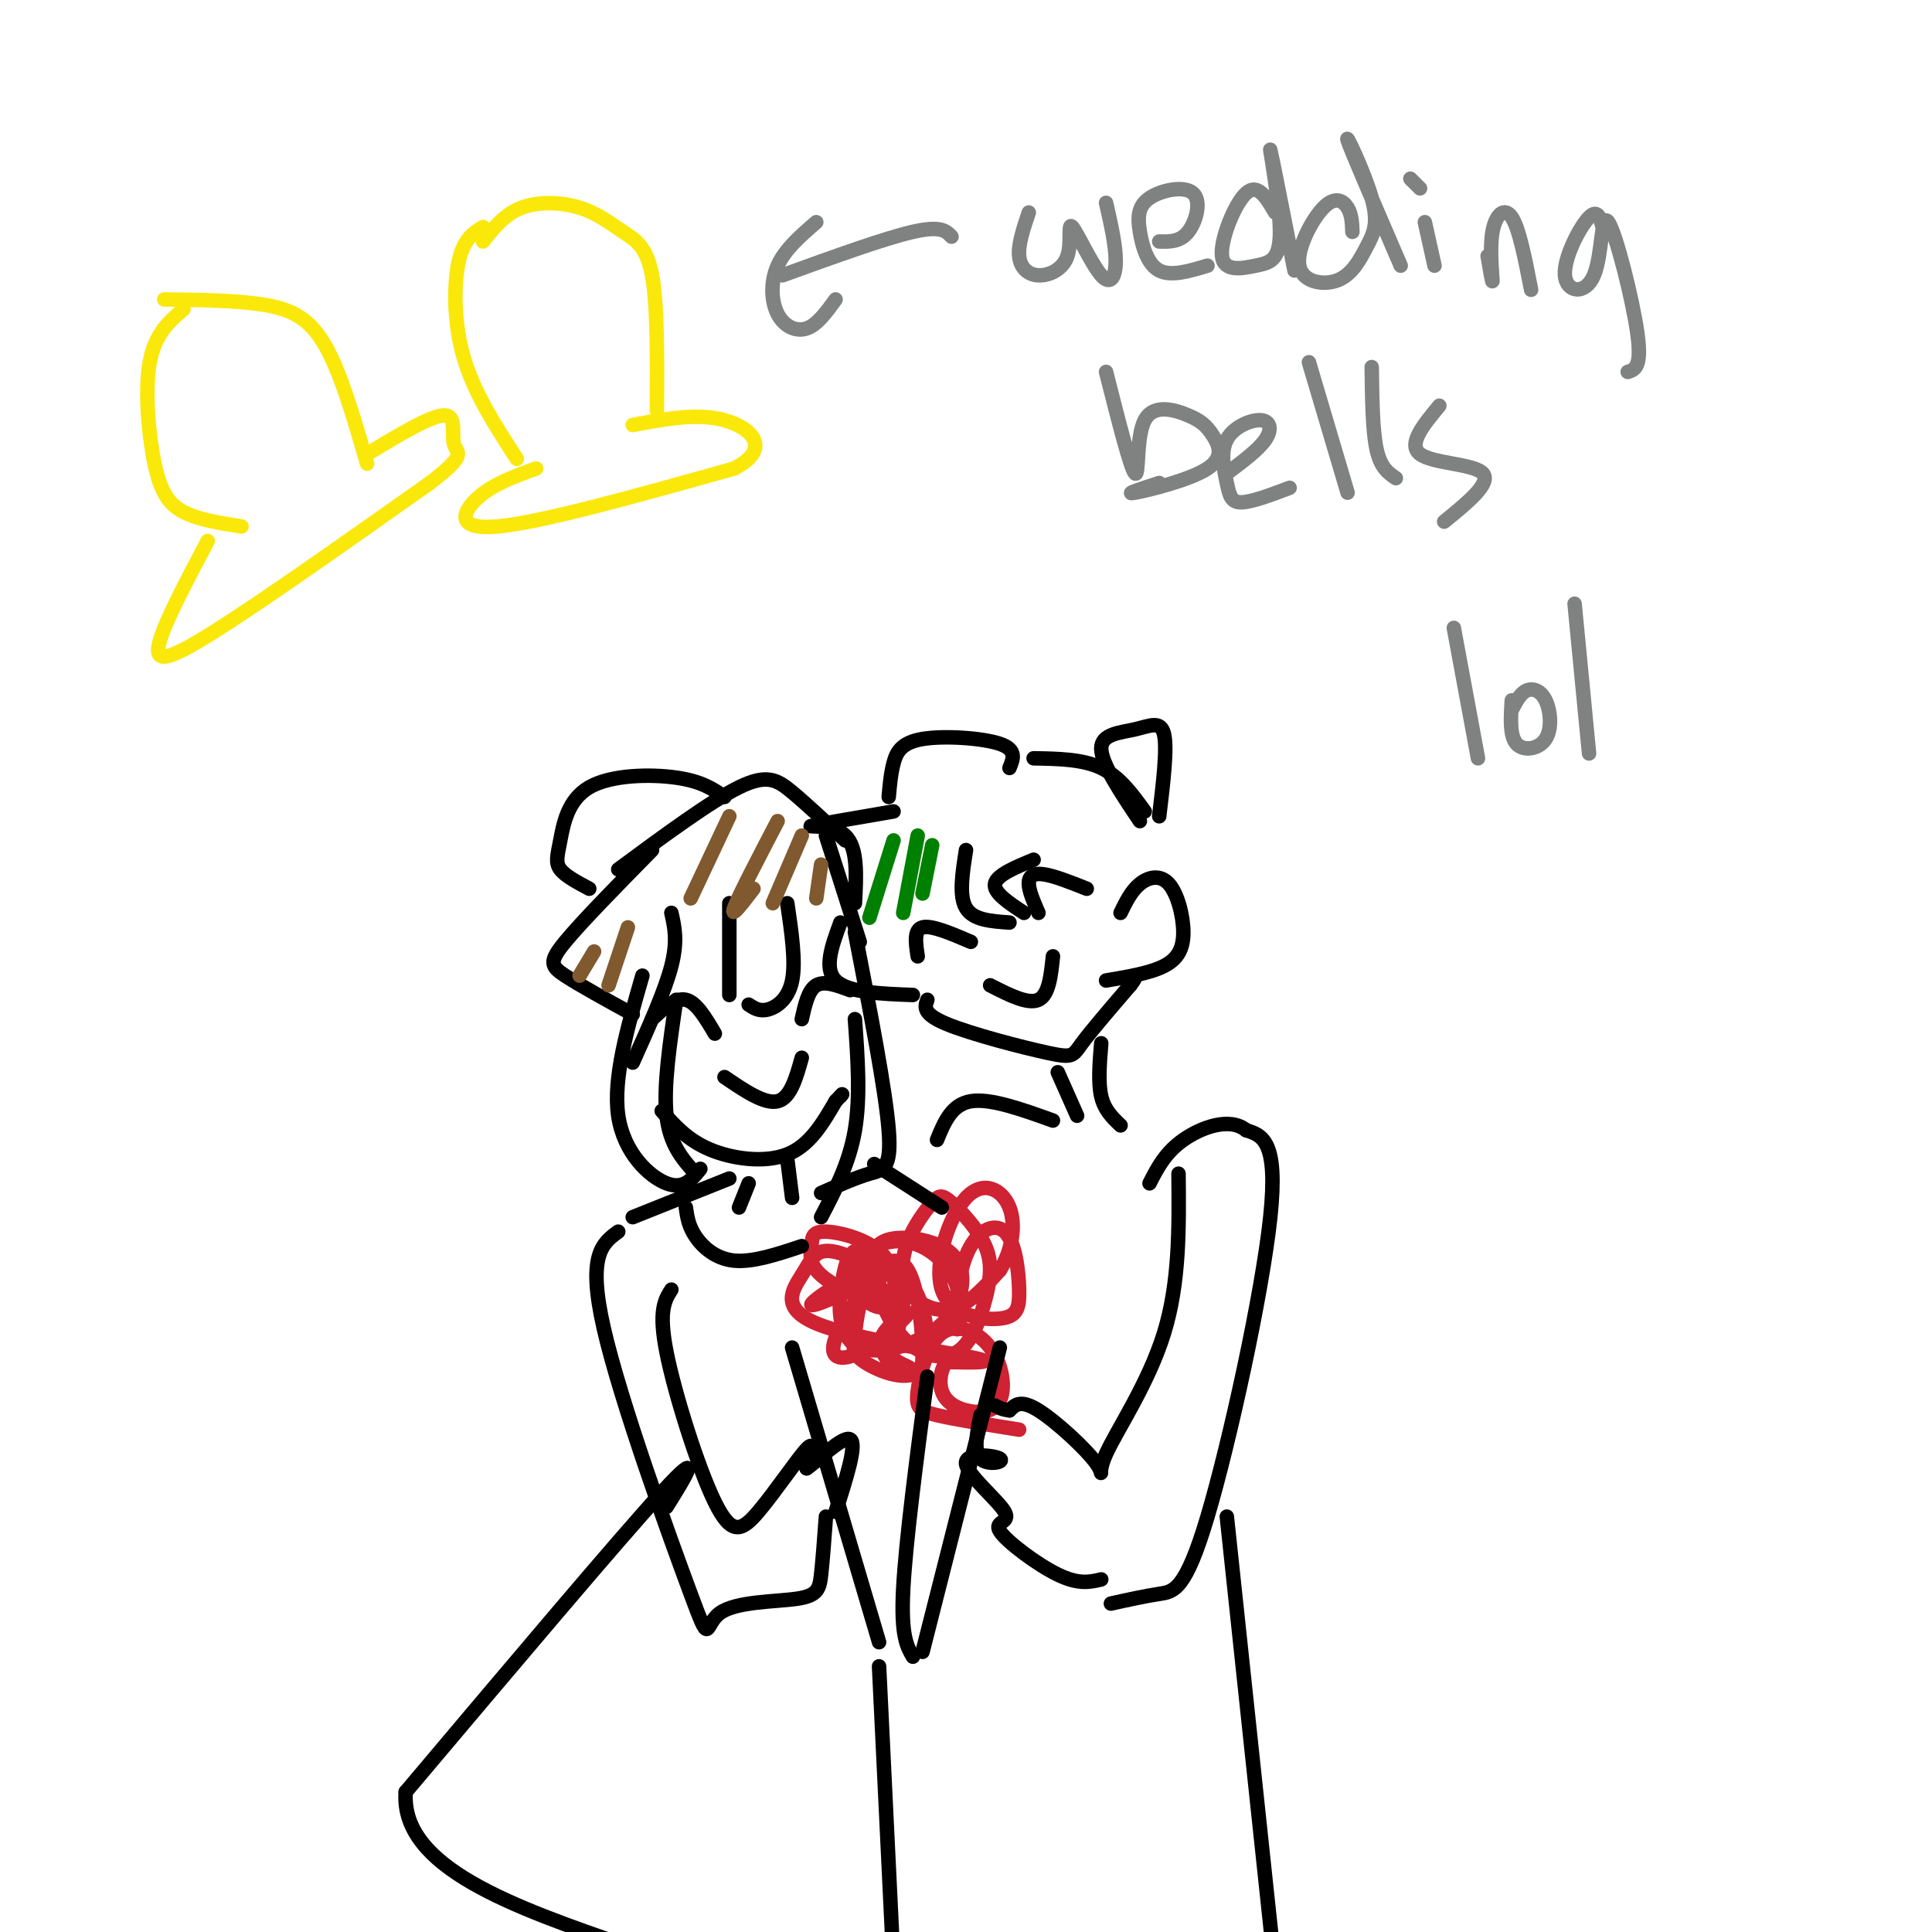 <svg viewBox='0 0 400 400' version='1.1' xmlns='http://www.w3.org/2000/svg' xmlns:xlink='http://www.w3.org/1999/xlink'><g fill='none' stroke='rgb(250,232,11)' stroke-width='3' stroke-linecap='round' stroke-linejoin='round'><path d='M38,64c-2.964,2.554 -5.929,5.107 -7,11c-1.071,5.893 -0.250,15.125 1,21c1.250,5.875 2.929,8.393 6,10c3.071,1.607 7.536,2.304 12,3'/><path d='M43,112c-4.444,8.400 -8.889,16.800 -10,21c-1.111,4.200 1.111,4.200 11,-2c9.889,-6.200 27.444,-18.600 45,-31'/><path d='M89,100c8.024,-6.155 5.583,-6.042 5,-8c-0.583,-1.958 0.690,-5.988 -2,-6c-2.690,-0.012 -9.345,3.994 -16,8'/><path d='M34,62c7.200,0.089 14.400,0.178 20,1c5.600,0.822 9.600,2.378 13,8c3.400,5.622 6.200,15.311 9,25'/><path d='M100,47c-1.978,1.200 -3.956,2.400 -5,7c-1.044,4.600 -1.156,12.600 1,20c2.156,7.400 6.578,14.200 11,21'/><path d='M100,50c2.249,-2.834 4.498,-5.668 8,-7c3.502,-1.332 8.258,-1.161 12,0c3.742,1.161 6.469,3.313 9,5c2.531,1.687 4.866,2.911 6,9c1.134,6.089 1.067,17.045 1,28'/><path d='M111,97c-4.422,1.600 -8.844,3.200 -12,6c-3.156,2.800 -5.044,6.800 4,6c9.044,-0.800 29.022,-6.400 49,-12'/><path d='M152,97c8.022,-4.133 3.578,-8.467 -2,-10c-5.578,-1.533 -12.289,-0.267 -19,1'/></g>
<g fill='none' stroke='rgb(0,0,0)' stroke-width='3' stroke-linecap='round' stroke-linejoin='round'><path d='M150,223c4.167,2.833 8.333,5.667 11,5c2.667,-0.667 3.833,-4.833 5,-9'/><path d='M135,211c2.417,-2.250 4.833,-4.500 7,-4c2.167,0.500 4.083,3.750 6,7'/><path d='M166,211c0.667,-3.000 1.333,-6.000 3,-7c1.667,-1.000 4.333,0.000 7,1'/><path d='M163,187c0.889,6.067 1.778,12.133 1,16c-0.778,3.867 -3.222,5.533 -5,6c-1.778,0.467 -2.889,-0.267 -4,-1'/><path d='M151,187c0.000,0.000 0.000,19.000 0,19'/><path d='M139,189c0.667,2.917 1.333,5.833 0,11c-1.333,5.167 -4.667,12.583 -8,20'/><path d='M133,202c-3.067,10.622 -6.133,21.244 -5,29c1.133,7.756 6.467,12.644 10,14c3.533,1.356 5.267,-0.822 7,-3'/><path d='M140,207c-1.333,9.000 -2.667,18.000 -2,24c0.667,6.000 3.333,9.000 6,12'/><path d='M177,193c3.178,16.400 6.356,32.800 7,41c0.644,8.200 -1.244,8.200 -4,9c-2.756,0.800 -6.378,2.400 -10,4'/><path d='M177,211c0.583,8.083 1.167,16.167 0,23c-1.167,6.833 -4.083,12.417 -7,18'/><path d='M171,173c0.000,0.000 7.000,22.000 7,22'/><path d='M175,174c-3.978,-3.733 -7.956,-7.467 -11,-10c-3.044,-2.533 -5.156,-3.867 -11,-1c-5.844,2.867 -15.422,9.933 -25,17'/><path d='M135,176c-7.289,7.422 -14.578,14.844 -18,19c-3.422,4.156 -2.978,5.044 0,7c2.978,1.956 8.489,4.978 14,8'/><path d='M150,165c-2.360,-1.625 -4.721,-3.250 -10,-4c-5.279,-0.750 -13.477,-0.624 -18,2c-4.523,2.624 -5.372,7.745 -6,11c-0.628,3.255 -1.037,4.644 0,6c1.037,1.356 3.518,2.678 6,4'/><path d='M205,204c3.917,2.000 7.833,4.000 10,3c2.167,-1.000 2.583,-5.000 3,-9'/><path d='M215,189c-0.978,-2.244 -1.956,-4.489 -2,-6c-0.044,-1.511 0.844,-2.289 3,-2c2.156,0.289 5.578,1.644 9,3'/><path d='M201,195c-4.083,-1.750 -8.167,-3.500 -10,-3c-1.833,0.500 -1.417,3.250 -1,6'/><path d='M209,159c0.792,-1.893 1.583,-3.786 -2,-5c-3.583,-1.214 -11.542,-1.750 -16,-1c-4.458,0.750 -5.417,2.786 -6,5c-0.583,2.214 -0.792,4.607 -1,7'/><path d='M185,168c-7.911,1.356 -15.822,2.711 -17,3c-1.178,0.289 4.378,-0.489 7,2c2.622,2.489 2.311,8.244 2,14'/><path d='M174,191c-1.750,4.750 -3.500,9.500 -1,12c2.500,2.500 9.250,2.750 16,3'/><path d='M200,176c-0.750,4.750 -1.500,9.500 0,12c1.500,2.500 5.250,2.750 9,3'/><path d='M214,178c-3.833,1.583 -7.667,3.167 -8,5c-0.333,1.833 2.833,3.917 6,6'/><path d='M214,157c5.083,0.083 10.167,0.167 14,2c3.833,1.833 6.417,5.417 9,9'/><path d='M236,170c-3.988,-5.958 -7.976,-11.917 -8,-15c-0.024,-3.083 3.917,-3.292 7,-4c3.083,-0.708 5.310,-1.917 6,1c0.690,2.917 -0.155,9.958 -1,17'/><path d='M232,189c1.115,-2.284 2.230,-4.568 4,-6c1.770,-1.432 4.196,-2.013 6,0c1.804,2.013 2.986,6.619 3,10c0.014,3.381 -1.139,5.537 -4,7c-2.861,1.463 -7.431,2.231 -12,3'/><path d='M192,207c-0.536,1.446 -1.071,2.893 4,5c5.071,2.107 15.750,4.875 21,6c5.250,1.125 5.071,0.607 7,-2c1.929,-2.607 5.964,-7.304 10,-12'/><path d='M234,204c1.667,-2.167 0.833,-1.583 0,-1'/></g>
<g fill='none' stroke='rgb(0,128,0)' stroke-width='3' stroke-linecap='round' stroke-linejoin='round'><path d='M185,174c0.000,0.000 -5.000,16.000 -5,16'/><path d='M190,173c0.000,0.000 -3.000,16.000 -3,16'/><path d='M193,175c0.000,0.000 -2.000,10.000 -2,10'/></g>
<g fill='none' stroke='rgb(129,89,47)' stroke-width='3' stroke-linecap='round' stroke-linejoin='round'><path d='M123,197c0.000,0.000 -3.000,5.000 -3,5'/><path d='M130,192c0.000,0.000 -4.000,12.000 -4,12'/></g>
<g fill='none' stroke='rgb(207,34,51)' stroke-width='3' stroke-linecap='round' stroke-linejoin='round'><path d='M183,264c-7.783,3.566 -15.567,7.133 -15,6c0.567,-1.133 9.484,-6.965 11,-6c1.516,0.965 -4.370,8.728 -6,13c-1.630,4.272 0.996,5.052 5,3c4.004,-2.052 9.386,-6.937 10,-8c0.614,-1.063 -3.539,1.696 -5,4c-1.461,2.304 -0.231,4.152 1,6'/><path d='M184,282c1.067,-2.493 3.235,-11.726 3,-13c-0.235,-1.274 -2.871,5.413 -3,9c-0.129,3.587 2.250,4.076 4,5c1.750,0.924 2.872,2.282 3,-2c0.128,-4.282 -0.739,-14.204 -3,-18c-2.261,-3.796 -5.916,-1.465 -8,2c-2.084,3.465 -2.598,8.063 -3,11c-0.402,2.937 -0.692,4.213 2,6c2.692,1.787 8.365,4.087 11,2c2.635,-2.087 2.232,-8.559 1,-13c-1.232,-4.441 -3.293,-6.849 -6,-9c-2.707,-2.151 -6.059,-4.043 -8,-3c-1.941,1.043 -2.470,5.022 -3,9'/><path d='M174,268c-0.427,3.956 0.006,9.347 4,11c3.994,1.653 11.550,-0.432 16,-4c4.450,-3.568 5.794,-8.619 5,-12c-0.794,-3.381 -3.725,-5.093 -7,-6c-3.275,-0.907 -6.892,-1.008 -9,0c-2.108,1.008 -2.706,3.124 -2,7c0.706,3.876 2.716,9.511 6,13c3.284,3.489 7.844,4.831 11,3c3.156,-1.831 4.909,-6.837 6,-11c1.091,-4.163 1.519,-7.483 0,-11c-1.519,-3.517 -4.983,-7.230 -7,-9c-2.017,-1.770 -2.585,-1.596 -4,0c-1.415,1.596 -3.678,4.613 -5,8c-1.322,3.387 -1.702,7.143 0,10c1.702,2.857 5.486,4.816 9,4c3.514,-0.816 6.757,-4.408 10,-8'/><path d='M207,263c2.418,-3.781 3.462,-9.234 2,-13c-1.462,-3.766 -5.429,-5.846 -9,-2c-3.571,3.846 -6.746,13.618 -5,19c1.746,5.382 8.413,6.373 12,6c3.587,-0.373 4.094,-2.111 4,-6c-0.094,-3.889 -0.787,-9.930 -3,-12c-2.213,-2.070 -5.944,-0.169 -8,5c-2.056,5.169 -2.435,13.606 -2,15c0.435,1.394 1.684,-4.255 0,-9c-1.684,-4.745 -6.299,-8.585 -11,-9c-4.701,-0.415 -9.486,2.596 -11,5c-1.514,2.404 0.243,4.202 2,6'/><path d='M178,268c1.546,1.899 4.411,3.646 6,2c1.589,-1.646 1.902,-6.684 -1,-10c-2.902,-3.316 -9.019,-4.910 -12,-5c-2.981,-0.090 -2.825,1.325 -3,3c-0.175,1.675 -0.679,3.612 2,6c2.679,2.388 8.543,5.227 11,5c2.457,-0.227 1.509,-3.521 -1,-6c-2.509,-2.479 -6.578,-4.142 -9,-4c-2.422,0.142 -3.195,2.090 -5,5c-1.805,2.910 -4.640,6.784 3,10c7.640,3.216 25.754,5.776 32,7c6.246,1.224 0.623,1.112 -5,1'/><path d='M196,282c-1.191,1.279 -1.668,3.978 -1,6c0.668,2.022 2.483,3.367 5,4c2.517,0.633 5.738,0.553 7,-2c1.262,-2.553 0.565,-7.579 -2,-11c-2.565,-3.421 -6.997,-5.237 -10,-3c-3.003,2.237 -4.578,8.525 -5,12c-0.422,3.475 0.308,4.136 4,5c3.692,0.864 10.346,1.932 17,3'/></g>
<g fill='none' stroke='rgb(0,0,0)' stroke-width='3' stroke-linecap='round' stroke-linejoin='round'><path d='M164,279c0.000,0.000 18.000,61.000 18,61'/><path d='M192,285c-2.250,17.167 -4.500,34.333 -5,44c-0.500,9.667 0.750,11.833 2,14'/><path d='M207,279c0.000,0.000 -16.000,63.000 -16,63'/><path d='M128,255c-3.244,2.365 -6.488,4.729 -3,20c3.488,15.271 13.708,43.448 18,55c4.292,11.552 2.656,6.478 6,4c3.344,-2.478 11.670,-2.359 16,-3c4.330,-0.641 4.666,-2.040 5,-5c0.334,-2.960 0.667,-7.480 1,-12'/><path d='M139,267c-1.362,2.155 -2.724,4.309 -1,13c1.724,8.691 6.534,23.917 10,31c3.466,7.083 5.587,6.022 9,2c3.413,-4.022 8.118,-11.006 10,-13c1.882,-1.994 0.941,1.003 0,4'/><path d='M167,304c2.133,-1.378 7.467,-6.822 9,-6c1.533,0.822 -0.733,7.911 -3,15'/><path d='M244,243c0.116,11.265 0.233,22.530 -3,33c-3.233,10.470 -9.815,20.147 -12,25c-2.185,4.853 0.027,4.884 -2,2c-2.027,-2.884 -8.293,-8.681 -12,-11c-3.707,-2.319 -4.853,-1.159 -6,0'/><path d='M209,292c-1.500,-0.167 -2.250,-0.583 -3,-1'/><path d='M203,293c-0.738,3.757 -1.477,7.513 0,9c1.477,1.487 5.169,0.704 4,0c-1.169,-0.704 -7.200,-1.330 -7,1c0.200,2.330 6.631,7.614 8,10c1.369,2.386 -2.324,1.873 -1,4c1.324,2.127 7.664,6.893 12,9c4.336,2.107 6.668,1.553 9,1'/><path d='M230,332c3.512,-0.774 7.024,-1.548 10,-2c2.976,-0.452 5.417,-0.583 10,-16c4.583,-15.417 11.310,-46.119 13,-62c1.690,-15.881 -1.655,-16.940 -5,-18'/><path d='M258,234c-3.356,-2.756 -9.244,-0.644 -13,2c-3.756,2.644 -5.378,5.822 -7,9'/><path d='M219,222c0.000,0.000 4.000,9.000 4,9'/><path d='M228,216c-0.333,4.083 -0.667,8.167 0,11c0.667,2.833 2.333,4.417 4,6'/><path d='M218,232c-6.500,-2.333 -13.000,-4.667 -17,-4c-4.000,0.667 -5.500,4.333 -7,8'/><path d='M181,241c0.000,0.000 14.000,9.000 14,9'/><path d='M138,312c4.000,-6.417 8.000,-12.833 -1,-3c-9.000,9.833 -31.000,35.917 -53,62'/><path d='M84,371c-1.167,15.667 22.417,23.833 46,32'/><path d='M182,345c0.000,0.000 3.000,62.000 3,62'/><path d='M254,314c0.000,0.000 10.000,94.000 10,94'/></g>
<g fill='none' stroke='rgb(128,130,130)' stroke-width='3' stroke-linecap='round' stroke-linejoin='round'><path d='M197,49c-1.083,-1.167 -2.167,-2.333 -8,-1c-5.833,1.333 -16.417,5.167 -27,9'/><path d='M169,46c-3.238,2.798 -6.476,5.595 -8,9c-1.524,3.405 -1.333,7.417 0,10c1.333,2.583 3.810,3.738 6,3c2.190,-0.738 4.095,-3.369 6,-6'/><path d='M213,44c-1.113,3.300 -2.226,6.601 -2,9c0.226,2.399 1.793,3.898 4,4c2.207,0.102 5.056,-1.191 6,-4c0.944,-2.809 -0.015,-7.134 1,-6c1.015,1.134 4.004,7.729 6,10c1.996,2.271 2.999,0.220 3,-3c0.001,-3.220 -0.999,-7.610 -2,-12'/><path d='M240,50c2.170,0.052 4.340,0.103 6,-2c1.660,-2.103 2.809,-6.362 1,-8c-1.809,-1.638 -6.578,-0.656 -9,1c-2.422,1.656 -2.498,3.984 -2,7c0.498,3.016 1.571,6.719 4,8c2.429,1.281 6.215,0.141 10,-1'/><path d='M264,44c-1.804,-3.092 -3.609,-6.185 -6,-4c-2.391,2.185 -5.370,9.646 -5,13c0.370,3.354 4.089,2.600 7,2c2.911,-0.600 5.015,-1.046 5,-7c-0.015,-5.954 -2.147,-17.415 -2,-17c0.147,0.415 2.574,12.708 5,25'/><path d='M280,48c-0.062,-1.786 -0.124,-3.571 -1,-5c-0.876,-1.429 -2.567,-2.501 -5,0c-2.433,2.501 -5.607,8.575 -5,12c0.607,3.425 4.994,4.199 8,3c3.006,-1.199 4.630,-4.373 6,-7c1.370,-2.627 2.484,-4.707 1,-10c-1.484,-5.293 -5.567,-13.798 -5,-12c0.567,1.798 5.783,13.899 11,26'/><path d='M295,46c0.000,0.000 2.000,9.000 2,9'/><path d='M294,39c0.000,0.000 -2.000,-2.000 -2,-2'/><path d='M308,53c0.518,3.065 1.036,6.131 1,5c-0.036,-1.131 -0.625,-6.458 0,-10c0.625,-3.542 2.464,-5.298 4,-3c1.536,2.298 2.768,8.649 4,15'/><path d='M332,48c-0.530,-2.492 -1.061,-4.984 -3,-3c-1.939,1.984 -5.288,8.443 -5,12c0.288,3.557 4.211,4.211 6,0c1.789,-4.211 1.443,-13.288 3,-11c1.557,2.288 5.016,15.939 6,23c0.984,7.061 -0.508,7.530 -2,8'/><path d='M229,77c2.549,10.071 5.098,20.141 6,21c0.902,0.859 0.158,-7.495 2,-11c1.842,-3.505 6.270,-2.163 9,-1c2.730,1.163 3.763,2.147 5,4c1.237,1.853 2.679,4.576 -1,7c-3.679,2.424 -12.480,4.550 -15,5c-2.520,0.450 1.240,-0.775 5,-2'/><path d='M254,98c3.284,-2.447 6.568,-4.895 8,-7c1.432,-2.105 1.011,-3.868 -1,-4c-2.011,-0.132 -5.611,1.367 -7,4c-1.389,2.633 -0.566,6.401 0,9c0.566,2.599 0.876,4.028 3,4c2.124,-0.028 6.062,-1.514 10,-3'/><path d='M271,75c0.000,0.000 8.000,27.000 8,27'/><path d='M284,76c0.083,6.583 0.167,13.167 1,17c0.833,3.833 2.417,4.917 4,6'/><path d='M298,84c-3.311,4.000 -6.622,8.000 -4,10c2.622,2.000 11.178,2.000 13,4c1.822,2.000 -3.089,6.000 -8,10'/><path d='M301,130c0.000,0.000 5.000,27.000 5,27'/><path d='M313,145c-0.230,3.697 -0.459,7.394 1,9c1.459,1.606 4.608,1.121 6,-1c1.392,-2.121 1.029,-5.879 0,-8c-1.029,-2.121 -2.722,-2.606 -4,-2c-1.278,0.606 -2.139,2.303 -3,4'/><path d='M326,125c0.000,0.000 3.000,31.000 3,31'/></g>
<g fill='none' stroke='rgb(129,89,47)' stroke-width='3' stroke-linecap='round' stroke-linejoin='round'><path d='M151,169c0.000,0.000 -8.000,17.000 -8,17'/><path d='M161,170c-4.083,7.833 -8.167,15.667 -9,18c-0.833,2.333 1.583,-0.833 4,-4'/><path d='M166,173c0.000,0.000 -6.000,14.000 -6,14'/><path d='M170,179c0.000,0.000 -1.000,7.000 -1,7'/></g>
<g fill='none' stroke='rgb(0,0,0)' stroke-width='3' stroke-linecap='round' stroke-linejoin='round'><path d='M131,252c0.000,0.000 20.000,-8.000 20,-8'/><path d='M137,230c2.667,3.022 5.333,6.044 10,8c4.667,1.956 11.333,2.844 16,1c4.667,-1.844 7.333,-6.422 10,-11'/><path d='M173,228c1.833,-2.000 1.417,-1.500 1,-1'/><path d='M155,245c0.000,0.000 -2.000,5.000 -2,5'/><path d='M163,240c0.000,0.000 1.000,8.000 1,8'/><path d='M142,250c0.267,1.911 0.533,3.822 2,6c1.467,2.178 4.133,4.622 8,5c3.867,0.378 8.933,-1.311 14,-3'/></g>
</svg>